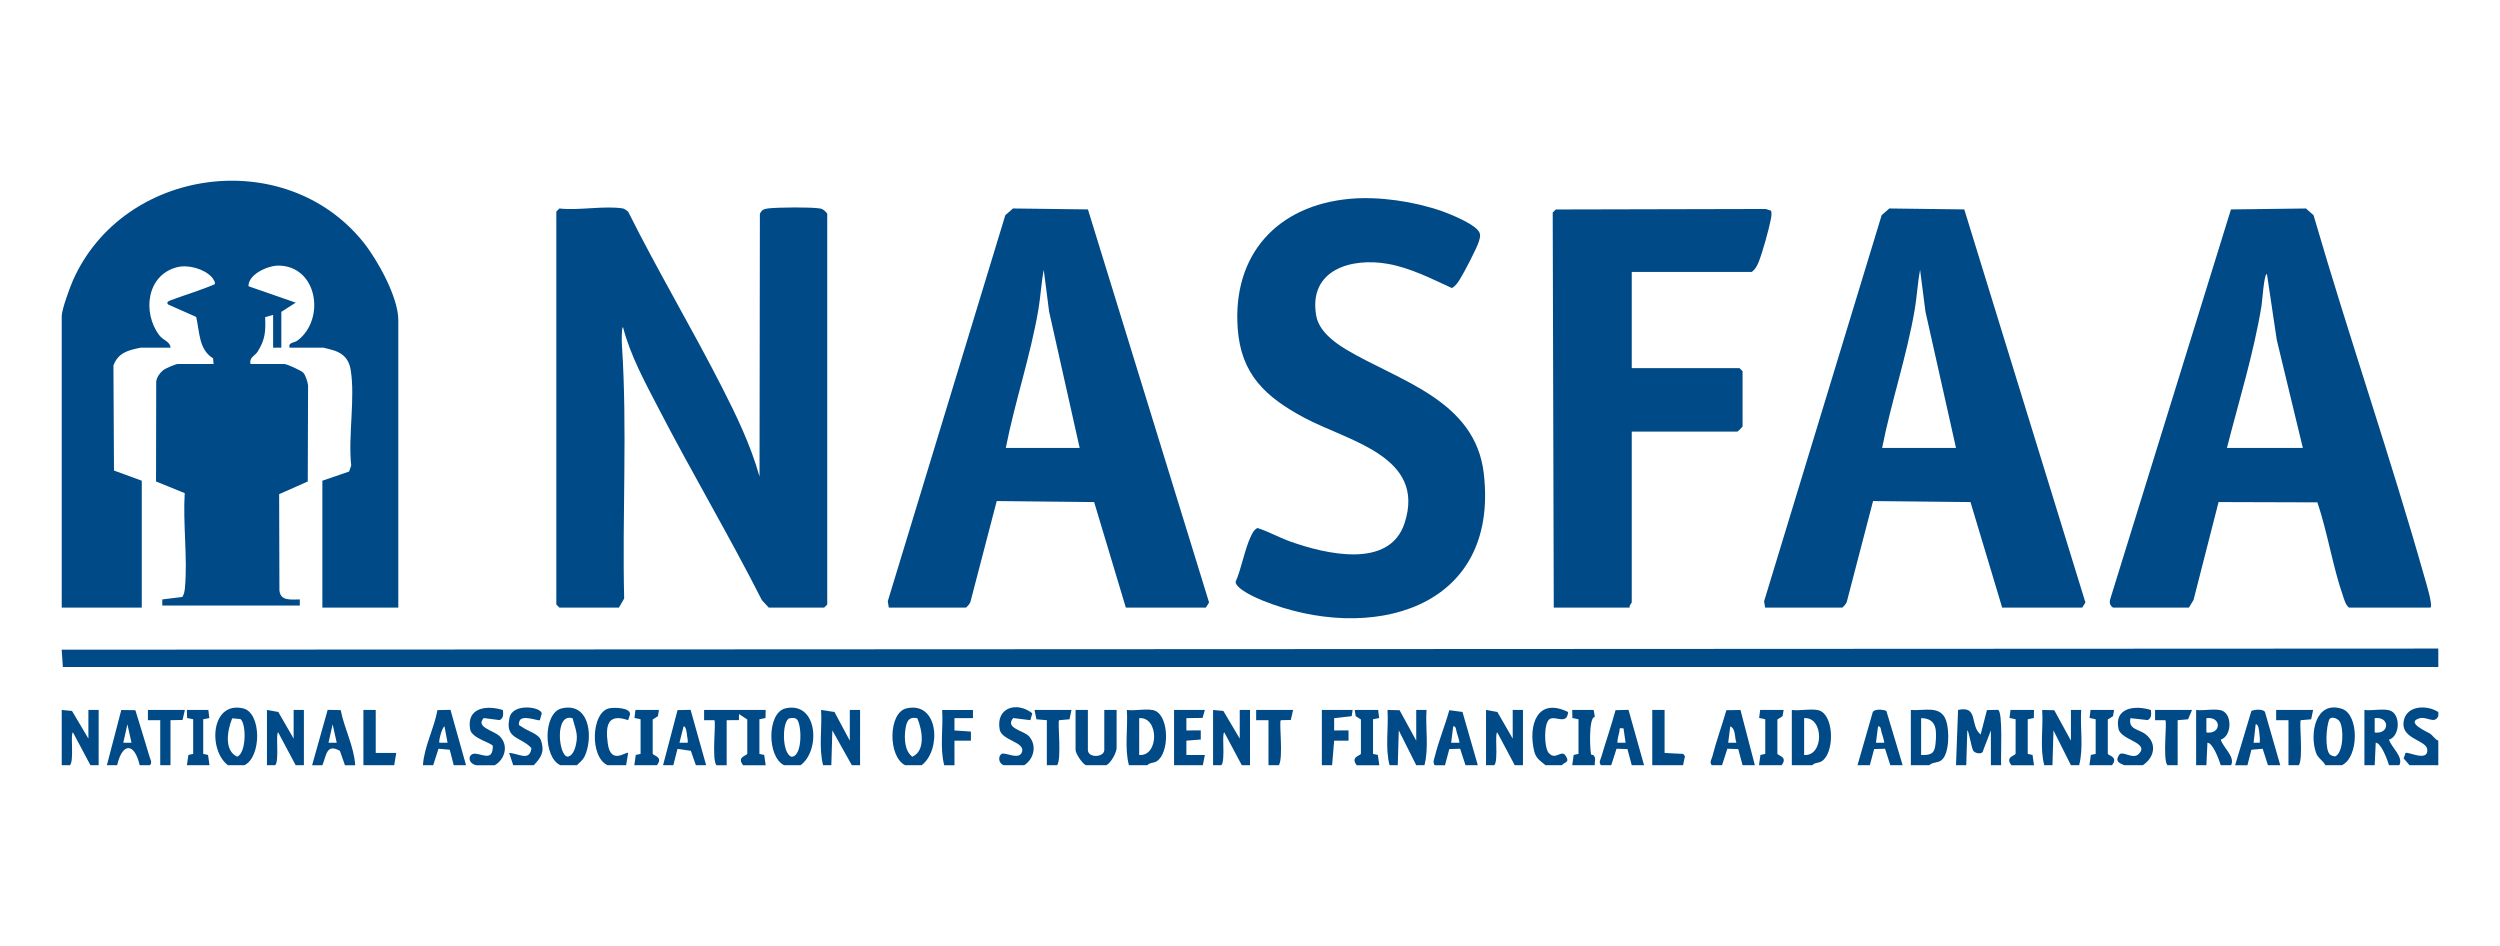 <svg xmlns="http://www.w3.org/2000/svg" id="Layer_1" data-name="Layer 1" viewBox="0 0 370 140"><defs><style> .cls-1 { fill: #004a87; } </style></defs><polygon class="cls-1" points="360.869 95.986 360.869 98.713 9.304 98.716 9.131 96.154 360.869 95.986"></polygon><path class="cls-1" d="M106.029,113.254c-.723-.91-.019-6.383-.302-6.666l-1.521.002.001-1.516h9.112l-.024,1.192-.903.183-0,5.128.712.153.215,1.524h-3.341c-.992-1.261.561-1.395.62-1.711l-.001-5.059-1.225-.805-.013.897-1.812.012.001,6.666h-1.519Z"></path><path class="cls-1" d="M289.489,113.254l.303-8.181c3.088-.68,1.684,2.281,3.34,3.636l.934-3.614,1.624-.038c.783.122.386,7.127.481,8.196h-1.519l-.002-5.149-1.14,2.951c-.032.668-1.17.475-1.446.083-.327-.464-.668-3.038-.905-3.037l-.152,5.152h-1.519Z"></path><path class="cls-1" d="M302.55,113.254c-.678-2.592-.128-5.505-.305-8.181l1.786.039,2.467,4.506v-4.544l1.52-.001c-.177,2.676.373,5.589-.305,8.181h-1.215l-2.582-5.152-.152,5.152h-1.215Z"></path><path class="cls-1" d="M205.656,113.254c-.678-2.592-.128-5.505-.305-8.181l1.786.039,2.467,4.506v-4.544l1.52-.001c-.177,2.676.373,5.589-.305,8.181h-1.215l-2.582-5.152-.152,5.152h-1.215Z"></path><path class="cls-1" d="M121.823,113.254c-.678-2.591-.129-5.505-.305-8.181l1.981.298,2.272,4.247v-4.544l1.52-.001-.001,8.181h-1.215l-2.886-5.152-.152,5.152h-1.215Z"></path><path class="cls-1" d="M268.227,113.254h-3.037l-.001-8.181c1.145.183,3.306-.321,4.253.153,2.04,1.021,2.025,6.258.17,7.438-.486.31-1.061.176-1.385.589ZM267.012,111.739c2.944.236,2.951-5.684,0-5.453v5.453Z"></path><path class="cls-1" d="M169.815,113.254h-2.734c-.678-2.592-.128-5.505-.305-8.181,1.145.183,3.306-.321,4.253.153,2.04,1.021,2.025,6.258.17,7.438-.486.309-1.061.176-1.385.589ZM168.6,111.739c2.944.236,2.951-5.684,0-5.453v5.453Z"></path><path class="cls-1" d="M9.135,113.254l0-8.181,1.524.147,2.424,4.095v-4.241l1.52-.001-.001,8.181h-1.215l-2.582-4.849c-.43.013.196,4.259-.456,4.849h-1.215Z"></path><path class="cls-1" d="M36.168,113.254h-2.43c-2.957-2.235-2.549-9.49,2.219-8.421,2.757.619,2.778,7.179.211,8.421ZM34.368,106.309c-.719,1.738-1.255,4.774.743,5.685,1.393-.624,1.343-4.963.468-5.574l-1.211-.111Z"></path><path class="cls-1" d="M116.052,113.254c-2.567-1.241-2.546-7.802.211-8.421,4.737-1.063,5.233,6.214,2.219,8.421h-2.43ZM116.838,106.311c-1.085.327-1.173,5.092.271,5.683,1.608.074,1.597-4.313.924-5.411-.247-.403-.781-.346-1.195-.272Z"></path><path class="cls-1" d="M133.973,113.254c-2.567-1.241-2.546-7.802.211-8.421,4.767-1.07,5.176,6.185,2.219,8.421h-2.43ZM135.773,106.309c-1.31-.312-1.626.527-1.777,1.665-.175,1.325-.125,3.176,1.034,4.02,1.998-.911,1.462-3.947.743-5.685Z"></path><path class="cls-1" d="M219.932,113.254l0-8.181,1.676.298,2.272,3.944v-4.241l1.52-.001-.001,8.181h-1.215l-2.582-4.849c-.43.013.196,4.259-.456,4.849h-1.215Z"></path><path class="cls-1" d="M39.509,113.254l0-8.181,1.676.298,2.272,3.944v-4.241l1.52-.001-.001,8.181h-1.215l-2.582-4.849c-.43.013.196,4.259-.456,4.849h-1.215Z"></path><path class="cls-1" d="M179.534,113.254l0-8.181,1.524.147,2.424,4.095v-4.241l1.52-.001-.001,8.181h-1.215l-2.582-4.849c-.43.013.196,4.259-.456,4.849h-1.215Z"></path><path class="cls-1" d="M82.944,113.254c-2.594-1.17-2.565-7.8.211-8.421,3.943-.882,4.586,3.782,3.578,6.6-.352.984-.651,1.136-1.36,1.821h-2.43ZM84.748,106.305c-2.701-.849-2.082,5.603-.746,5.677.956-.123,1.276-1.697,1.357-2.549.104-1.088-.37-2.091-.611-3.128Z"></path><path class="cls-1" d="M346.593,113.254h-2.43c-.357-.69-1.103-1.039-1.378-1.806-1-2.79-.119-7.826,3.826-6.54,2.553.832,2.531,7.158-.018,8.346ZM344.831,111.675c.121.12.645.336.856.235,1.164-.666,1.211-4.155.573-5.14-.322-.497-1.287-.78-1.511-.307-.472,1-.705,4.428.081,5.212Z"></path><path class="cls-1" d="M160.702,113.254c-.571-.294-1.519-1.743-1.519-2.272v-5.907h1.822v5.907c0,1.246,2.43,1.139,2.43,0v-5.907h1.822v5.604c0,.685-.818,2.222-1.519,2.575h-3.037Z"></path><path class="cls-1" d="M285.54,113.254h-2.734l-.001-8.181c1.977.175,4.421-.782,5.231,1.602.465,1.37.512,4.809-.678,5.816-.568.48-1.354.258-1.817.763ZM284.325,106.286v5.453c1.464.035,1.995-.184,2.133-1.659.18-1.926.245-3.771-2.133-3.794Z"></path><path class="cls-1" d="M349.934,113.254l-.001-8.181c1.099.166,3.021-.301,3.948.154,1.434.704,1.283,3.738-.3,4.236.303,1.128,2.189,2.57,1.517,3.79h-1.519c-.231-.753-1.157-3.316-1.972-3.334l-.154,3.334h-1.519ZM351.453,108.408c2.249.297,2.273-2.409,0-2.122v2.122Z"></path><path class="cls-1" d="M325.027,113.254l-.001-8.181c1.099.166,3.021-.301,3.948.154,1.434.704,1.283,3.738-.3,4.236.303,1.128,2.189,2.57,1.517,3.79h-1.519c-.231-.753-1.157-3.316-1.972-3.334l-.154,3.334h-1.519ZM326.547,108.408c2.249.297,2.273-2.409,0-2.122v2.122Z"></path><path class="cls-1" d="M281.592,113.254h-1.822l-.784-2.44-1.614.048-.639,2.392h-1.822l2.267-7.888c.298-.464,1.481-.374,2.003-.156l2.412,8.044ZM278.857,109.92c.077-.073-.312-1.312-.396-1.574-.101-.318-.07-.917-.513-.847l-.305,2.422,1.213-0Z"></path><path class="cls-1" d="M236.942,113.254c-.375-.452-.058-.837.07-1.279.667-2.299,1.463-4.561,2.088-6.87l1.918-.048,2.303,8.196h-1.822l-.641-2.39-1.612-.05-.784,2.44h-1.519ZM240.282,107.799c-.759-.058-.507-.056-.605.451-.108.557-.311,1.097-.304,1.67h1.213l-.304-2.121Z"></path><path class="cls-1" d="M337.48,113.254h-1.822l-.783-2.439-1.668.147-.587,2.293h-1.822l2.412-8.044c.522-.217,1.705-.307,2.003.156l2.267,7.888ZM334.442,109.922c.054-.537-.012-1.054-.081-1.587-.036-.279-.113-1.217-.524-1.14l-.305,2.726.909.001Z"></path><path class="cls-1" d="M46.192,113.254l2.302-8.196,1.929.038c.529,2.732,1.979,5.372,2.147,8.159h-1.519l-.748-2.131c-2.025-1.148-1.996.743-2.593,2.131h-1.519ZM49.835,109.921l-.604-2.724-.609,2.724,1.213 0Z"></path><path class="cls-1" d="M218.717,113.254h-1.822l-.795-2.438-1.603.046-.639,2.392h-1.519c-.327-.424-.091-.875.021-1.326.56-2.256,1.514-4.568,2.139-6.82l1.948.261,2.27,7.884ZM215.983,109.92c.077-.073-.312-1.312-.396-1.574-.101-.318-.07-.917-.513-.847l-.305,2.422,1.213-0Z"></path><path class="cls-1" d="M253.344,113.254c-.393-.463-.034-.829.078-1.271.587-2.321,1.43-4.578,2.082-6.876l2.085-.026,2.133,8.173h-1.822l-.639-2.392-1.614-.048-.784,2.44h-1.519ZM256.988,109.92c-.295-.741-.063-2.054-.909-2.422l-.305,2.423,1.213-0Z"></path><path class="cls-1" d="M15.817,113.254l2.133-8.173,2.085.026c.686,2.286,1.426,4.57,2.09,6.867.128.442.445.826.07,1.279h-1.519c-.784-3.379-2.557-3.379-3.341,0h-1.519ZM19.461,109.921l-.604-2.724-.609,2.724,1.213 0Z"></path><path class="cls-1" d="M98.131,113.254l2.147-8.159,1.929-.038,2.302,8.196h-1.519l-.747-2.133-1.978-.283-.615,2.416h-1.519ZM101.775,109.921c.056-.336-.035-.651-.079-.979-.042-.313-.122-1.481-.525-1.442l-.609,2.421,1.213 0Z"></path><path class="cls-1" d="M62.594,113.254c.18-2.777,1.656-5.413,2.147-8.159l1.929-.038,2.302,8.196h-1.822l-.587-2.293-1.668-.147-.783,2.439h-1.519ZM66.238,109.92l-.454-2.422c-.43.247-.886,2.298-.759,2.422h1.213Z"></path><path class="cls-1" d="M360.869,105.377v.606c-.571,1.261-1.68-.025-2.846.342-2.004.631,1.218,1.98,1.615,2.247.445.298.708.838,1.23,1.046v3.635h-4.252l-.876-1.008.278-.804c.286-.273,3.312,1.367,3.225-.46-.068-1.425-3.654-1.563-3.533-3.911.135-2.634,3.327-2.862,5.158-1.693Z"></path><path class="cls-1" d="M70.491,113.254c-1.4-.29-1.244-1.9.006-1.693,1.271.21,2.425.935,2.441-1.154-.071-.428-3.118-1.118-3.355-2.455-.571-3.208,2.371-3.639,4.85-2.867.052.601.119,1.193-.479,1.49l-2.361-.304c-1.285,1.377,1.538,1.835,2.403,2.731,1.287,1.332.752,3.366-.77,4.252h-2.734Z"></path><path class="cls-1" d="M314.396,113.254c-.716-.313-1.415-.548-.77-1.526.484-.734,2.021.752,2.899-.131,1.702-1.713-2.59-2.004-2.977-3.705-.715-3.139,2.414-3.575,4.789-2.807.052.601.119,1.193-.479,1.49l-2.551-.288c-.357,1.725,1.272,1.597,2.283,2.418,1.697,1.379,1.239,3.446-.46,4.549h-2.734Z"></path><path class="cls-1" d="M148.553,113.254c-.767-.266-.889-1.306-.309-1.681.484-.314,2.625,1.027,3.026-.319.434-1.458-3.031-1.653-3.322-3.303-.58-3.29,2.6-4.161,4.828-2.384l-.281,1.018-2.538-.314c-1.305,1.538,1.604,1.819,2.383,2.751,1.137,1.361.676,3.301-.749,4.231h-3.037Z"></path><path class="cls-1" d="M75.958,113.254l-.606-1.818c1.371.045,3.055,1.339,3.298-.715-1.628-1.759-3.968-1.287-3.236-4.526.484-2.144,4.564-1.614,4.767-.628l-.281,1.018c-.189.181-2.7-.911-3.029.157-.224.729.053.592.376.836.883.667,2.491.999,2.828,2.023.552,1.68.011,2.507-1.08,3.652h-3.037Z"></path><polygon class="cls-1" points="173.763 113.254 173.763 105.074 178.319 105.074 177.98 106.252 175.585 106.285 175.585 108.105 177.713 108.103 177.715 109.45 175.585 109.617 175.585 111.74 178.32 111.74 178.016 113.254 173.763 113.254"></polygon><path class="cls-1" d="M89.93,113.254c-2.676-1.184-2.439-7.828.212-8.42.732-.163,3.28-.124,3.091.946l-.273.805c-3.068-1.062-3.369.827-3.008,3.465.442,3.232,2.732,1.117,3.014,1.385l-.303,1.818h-2.734Z"></path><path class="cls-1" d="M228.741,113.254c-.8-.678-1.427-.994-1.688-2.103-.906-3.837.453-8.018,5.029-5.771-.17,1.995-1.889.481-2.744,1.047-.882.583-.825,4.197-.134,5.001,1.153,1.341,2.051-1.041,2.747.913.171.48-.61.588-.779.913h-2.43Z"></path><path class="cls-1" d="M139.744,113.254c-.678-2.591-.129-5.504-.304-8.179h4.556l.001,1.211-2.736-0v1.82s2.435.167,2.435.167l-.002,1.347-2.432-.002.001,3.636h-1.519Z"></path><polygon class="cls-1" points="195.633 113.254 195.633 105.074 200.189 105.074 200.05 105.996 197.454 106.285 197.454 108.105 199.583 108.103 199.583 109.62 197.454 109.617 197.151 113.254 195.633 113.254"></polygon><polygon class="cls-1" points="53.785 113.254 53.784 105.073 55.608 105.074 55.608 111.436 58.645 111.437 58.341 113.254 53.785 113.254"></polygon><path class="cls-1" d="M338.695,113.254l.001-6.666-1.825.002.001-1.516h5.467l-.285,1.381-1.539.133c-.259.227.402,5.787-.302,6.666h-1.519Z"></path><path class="cls-1" d="M154.931,113.254l.002-6.666-1.539-.133-.285-1.381h5.467l-.285,1.381-1.539.133c-.259.227.402,5.787-.302,6.666h-1.519Z"></path><path class="cls-1" d="M187.735,113.254l.001-6.666-1.825.002.001-1.516h5.467l-.339,1.48-1.485.034c-.277.267.415,5.765-.302,6.666h-1.519Z"></path><polygon class="cls-1" points="244.535 113.254 244.534 105.073 246.358 105.074 246.358 111.436 249.103 111.577 249.376 111.913 249.091 113.254 244.535 113.254"></polygon><path class="cls-1" d="M320.775,113.254c-.723-.91-.019-6.383-.302-6.666l-1.521.002.001-1.516h5.467l-.587,1.383-1.541.131.002,6.666h-1.519Z"></path><path class="cls-1" d="M297.69,113.254c-.992-1.261.561-1.395.62-1.711l.003-5.093-.903-.183.145-1.195,3.477.004-.025,1.191-.903.183-0,5.128.712.153.215,1.524h-3.341Z"></path><path class="cls-1" d="M309.232,113.254l.215-1.524.712-.153-0-5.128-.903-.183.145-1.195,3.475.004-.152.919-.771.489-0,5.059c.06.316,1.613.45.62,1.711h-3.341Z"></path><path class="cls-1" d="M260.33,113.254l.215-1.524.712-.153-0-5.128-.903-.183.145-1.195,3.475.004-.152.919-.771.489-0,5.059c.06.316,1.613.45.62,1.711h-3.341Z"></path><path class="cls-1" d="M200.796,113.254c-.992-1.261.561-1.395.62-1.711l-0-5.059-.771-.489-.152-.919,3.475-.004.145,1.195-.903.183-0,5.128.712.153.215,1.524h-3.341Z"></path><path class="cls-1" d="M93.879,113.254l.215-1.524.712-.153-0-5.128-.903-.183.145-1.195,3.475.004-.152.919-.771.489-0,5.059c.06.316,1.613.45.62,1.711h-3.341Z"></path><path class="cls-1" d="M232.689,113.254l.215-1.524.712-.153-0-5.128-.903-.183-.025-1.191,3.172-.004.177,1.032c-.982.02-.711,5.337-.533,5.575.058.078.243.021.303.073.473.413.154.999.224,1.503h-3.341Z"></path><polygon class="cls-1" points="23.715 113.254 23.716 106.588 21.891 106.59 21.892 105.074 27.359 105.074 27.02 106.554 25.232 106.588 25.233 113.254 23.715 113.254"></polygon><polygon class="cls-1" points="27.663 113.254 27.879 111.73 28.591 111.577 28.59 106.449 27.687 106.266 27.662 105.075 30.835 105.071 30.98 106.266 30.077 106.449 30.077 111.577 30.789 111.73 31.004 113.254 27.663 113.254"></polygon><path class="cls-1" d="M58.949,89.927h-11.238v-18.782l3.956-1.356.311-.901c-.478-4.366.622-9.978-.084-14.185-.241-1.44-.992-2.317-2.355-2.801-.222-.079-1.59-.448-1.677-.448h-5.012c-.203-.83.655-.654,1.203-1.071,4.168-3.176,2.916-11.058-2.873-11.072-1.552-.004-4.446,1.294-4.405,3.053l6.987,2.428-2.126,1.361v5.301h-1.215v-4.847l-1.181.338c.092,2.117.012,3.307-1.112,5.1-.391.623-1.286.853-1.049,1.832h5.012c.388,0,2.494.959,2.802,1.294.324.353.649,1.368.702,1.876l-.047,14.213-4.234,1.878.039,14.199c.113,1.659,1.724,1.385,3.018,1.379l-.001.908h-20.351l-.001-.908,2.974-.366c.24-.39.332-.84.375-1.293.42-4.452-.307-9.551-.03-14.071l-4.244-1.728.027-14.792c.097-.657.529-1.279,1.046-1.684.341-.267,1.832-.904,2.131-.904h5.315l-.076-.846c-2.127-1.285-1.991-3.936-2.5-6.127l-4.106-1.816c-.418-.331.028-.534.386-.668,2.144-.8,4.354-1.444,6.456-2.354.183-.245-.27-.877-.455-1.074-1.156-1.231-3.492-1.861-5.114-1.444-4.519,1.159-5.153,6.728-2.626,10.073.569.753,1.614.923,1.656,1.832h-4.404c-1.832.382-3.311.704-4.041,2.635l.082,15.552,4.111,1.505v18.782h-11.846v-43.169c0-.937,1.219-4.272,1.676-5.296,7.474-16.754,31.422-19.995,42.971-5.606,2.1,2.617,5.167,8.144,5.167,11.508v42.563Z"></path><path class="cls-1" d="M92.208,30.854c.153.025.66.342.777.509,4.36,8.731,9.374,17.151,13.81,25.84,2.196,4.301,4.306,8.665,5.614,13.335l.052-38.873c.258-.638.666-.758,1.298-.826,1.446-.157,6.274-.212,7.607.017.519.089.744.396,1.065.755v57.862l-.456.454h-8.201l-1.016-1.107c-4.861-9.576-10.356-18.841-15.29-28.374-2.002-3.869-4.162-7.787-5.26-12.024-.237.001-.191,2.213-.166,2.591.824,12.441.033,25.069.334,37.566l-.775,1.348h-8.809l-.456-.454V31.308l.456-.454c2.856.332,6.695-.449,9.416,0Z"></path><path class="cls-1" d="M166.625,89.927l-4.691-15.619-14.42-.151-3.894,14.94c-.064.234-.573.829-.687.829h-11.39l-.154-.936,17.399-57.145,1.132-.992,11.095.14,17.928,58.175-.473.757h-11.846ZM159.791,66.298l-4.522-20.18-.794-6.178c-.368,1.929-.463,3.937-.794,5.875-1.181,6.922-3.476,13.626-4.825,20.483h10.935Z"></path><path class="cls-1" d="M359.654,89.927h-11.998c-.501-.411-.644-1.006-.845-1.581-1.564-4.461-2.316-9.488-3.835-13.996l-14.628-.045-3.703,14.483-.681,1.139h-11.238c-.48-.331-.568-.753-.399-1.295l17.855-57.637,11.095-.14,1.128.996c5.24,18.005,11.39,35.791,16.494,53.832.125.442,1.298,4.244.757,4.244ZM340.822,66.298l-3.859-15.994-1.457-9.758c-.439-.011-.682,3.979-.794,4.663-1.173,7.146-3.344,14.091-5.129,21.089h11.238Z"></path><path class="cls-1" d="M296.323,89.927l-4.691-15.619-14.42-.151-3.894,14.94c-.064.234-.573.829-.687.829h-11.39l-.154-.936,17.399-57.145,1.132-.992,11.095.14,17.928,58.175-.473.757h-11.846ZM289.489,66.298l-4.522-20.18-.794-6.178c-.368,1.929-.463,3.937-.794,5.875-1.181,6.922-3.476,13.626-4.825,20.483h10.935Z"></path><path class="cls-1" d="M199.817,29.422c4.271-.383,9.469.392,13.514,1.805,1.258.439,5.526,2.12,5.702,3.423.07.378-.048.71-.151,1.064-.289.989-2.219,4.672-2.838,5.651-.313.495-.634.974-1.164,1.266-3.044-1.387-6.07-2.958-9.406-3.567-5.472-.998-11.84.853-10.682,7.625.383,2.239,2.555,3.903,4.393,5.01,7.756,4.671,19.167,7.435,20.42,18.41,2.313,20.258-16.946,25.171-32.776,18.755-.986-.4-3.869-1.673-3.966-2.733.91-2.081,1.336-4.828,2.29-6.811.227-.472.452-.931.954-1.176,1.68.54,3.233,1.428,4.893,2.016,5.147,1.822,14.626,4.121,16.871-2.72,3.263-9.946-8.398-12.15-14.873-15.632-5.714-3.073-9.337-6.397-9.821-13.229-.774-10.929,5.875-18.194,16.642-19.158Z"></path><path class="cls-1" d="M229.956,89.927l-.155-58.471.456-.454,31.071-.073.795.256c.111.417.04.848-.039,1.265-.273,1.457-1.266,5.021-1.819,6.366-.241.586-.483,1.033-.998,1.429h-17.769v14.238h15.946l.456.454v8.179c0,.054-.706.757-.759.757h-15.643v25.296c0,.087-.423.448-.304.757h-11.238Z"></path></svg>